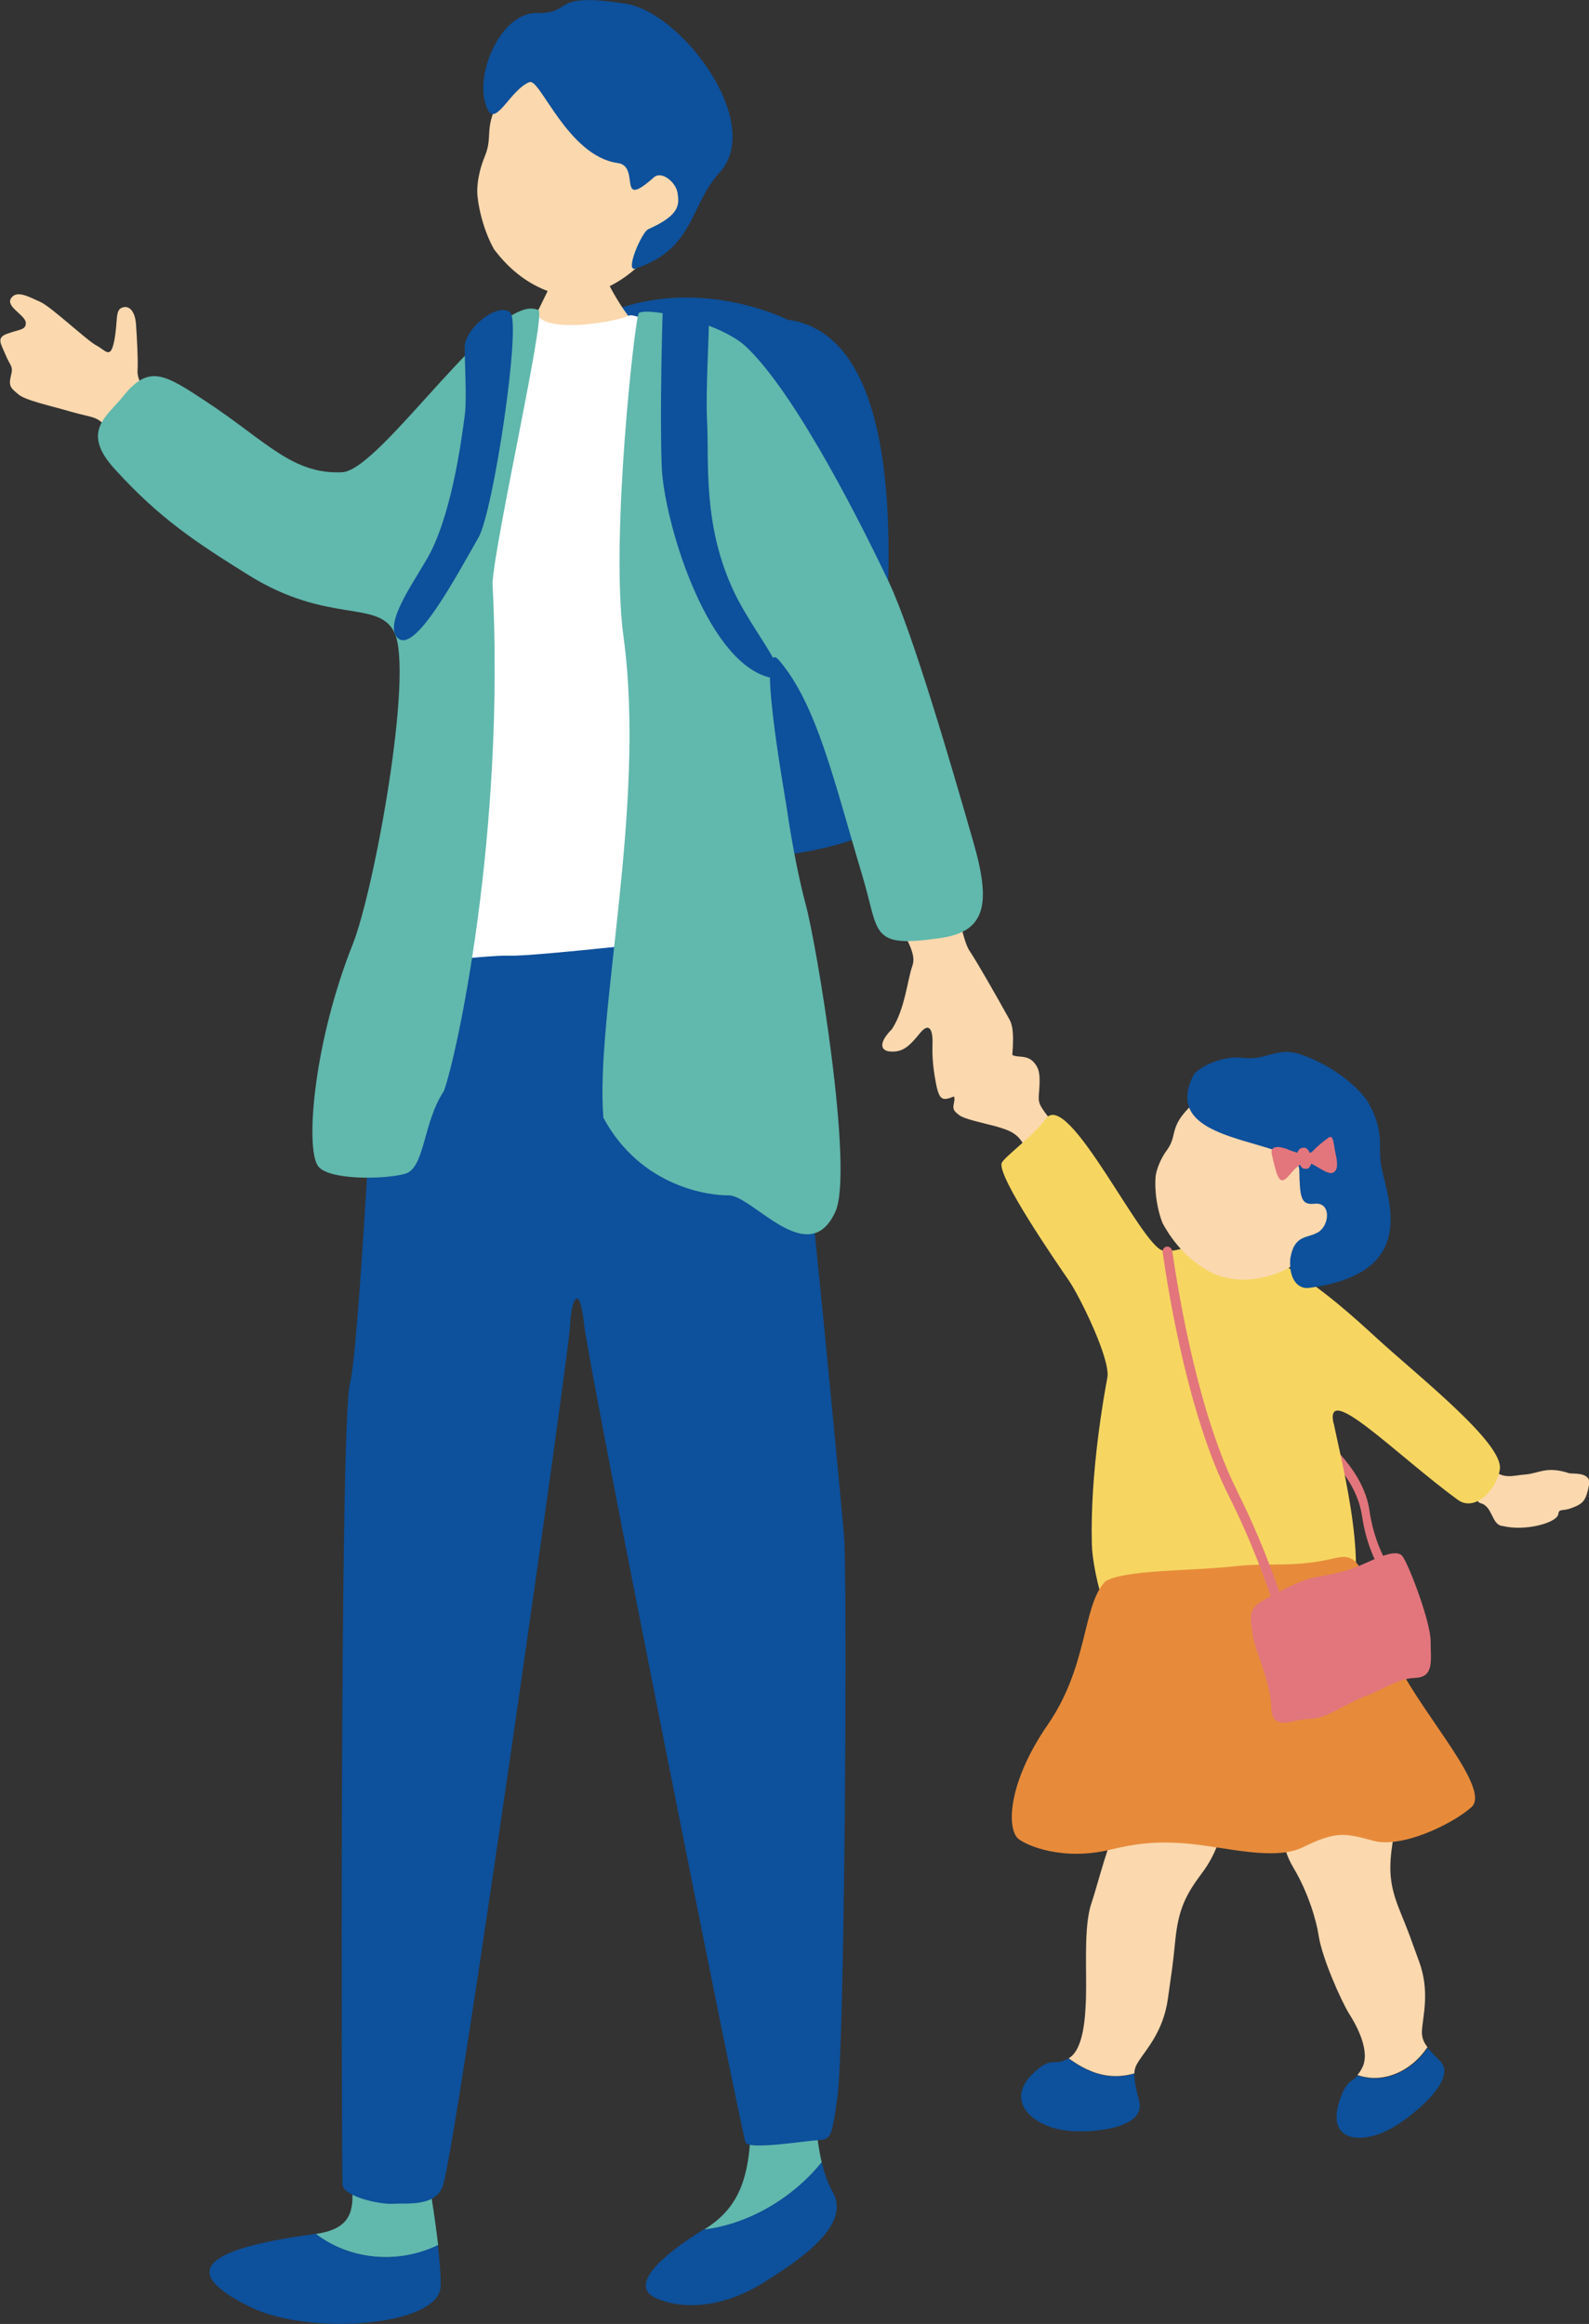 <?xml version="1.0" encoding="UTF-8"?>
<svg id="_レイヤー_2" data-name="レイヤー 2" xmlns="http://www.w3.org/2000/svg" viewBox="0 0 51.17 74.85">
  <rect x="0" y="0" width="51.17" height="74.85" fill="#333333" stroke="none"/>
  <g id="_レイヤー_1-2" data-name="レイヤー 1">
    <g>
      <path d="M43.86,48.83c-.17-1.22-1.27-2.17-1.74-2.52-.03-.02,0-.09.06-.15.06-.06.13-.09.16-.07.47.36,1.58,1.32,1.76,2.56.1.7.32,1.25.55,1.68-.09.06-.17.11-.25.16-.23-.43-.44-.98-.54-1.67Z" fill="#e2767c"/>
      <g>
        <g>
          <path d="M45.98,65.95c-.13-.16-.2-.32-.19-.54.03-.49.26-1.27-.09-2.23-.35-.96-.29-.82-.63-1.66-.34-.84-.35-1.36-.22-2.21.13-.84.02-1.65-.46-2.47-.48-.82-1.01-.9-2.02-.92-1.01-.02-.94.9-1.04,2.07-.08.75-.13,1.41.33,2.18.46.77.73,1.68.8,2.15.11.75.74,2.14.98,2.53.27.42.7,1.24.42,1.76-.05.1-.1.17-.15.22.84.3,1.75-.13,2.26-.9Z" fill="#fbd8ae"/>
          <path d="M45.98,65.95c-.51.77-1.42,1.19-2.26.9-.21.23-.39.16-.61.9-.35,1.18.67,1.34,1.64.83.68-.36,2.2-1.59,1.64-2.18-.16-.17-.3-.3-.41-.44Z" fill="#0d509b"/>
        </g>
        <path d="M47.98,47.29c.48.38.7.23,1.15.2.44-.04.68-.28,1.4-.04.1.03.74-.06.64.39-.1.49-.18.59-.56.73-.31.12-.4,0-.43.2-.04.27-1.04.56-1.79.38-.37-.03-.31-.65-.73-.74-.08-.02-.41-.51-.74-.68.15-.34.48-.51.64-.84.17.12.36.35.42.39Z" fill="#fbd8ae"/>
        <path d="M33.82,36.05c-.28-.35-.38-.5-.37-.7,0-.2.09-.72-.05-.98-.24-.45-.59-.28-.8-.39-.21-.1-.42-.14-.65-.24-.23-.1-.58-.11-.71.08-.13.19-.46.17-.44.34.01.17.06.36-.17.45-.24.09-.13.21-.03.46.1.24.17.23.12.45-.05.22,0,.26.16.39.16.13.7.24,1.16.36.46.13.73.23.93.61.01.02.03.06.06.1.35-.21.71-.4,1.08-.62-.14-.15-.24-.25-.29-.31Z" fill="#fbd8ae"/>
        <path d="M42.94,45.83c-.28-1.35,2.05,1.05,4.01,2.48.57.41,1.28-.39,1.35-1,.1-.84-2.62-2.98-3.93-4.18-.8-.73-1.72-1.58-3.03-2.39-1.04-.64-1.71-.75-2.21-.77-.62-.03-1.09.39-1.67.31-.67-.07-3.06-5.22-3.78-4.25-.44.6-1.4,1.27-1.43,1.45-.07.51,1.71,3.09,2.18,3.78.33.48,1.34,2.52,1.23,3.11-.1.53-.56,3.05-.5,5.36.02.95.65,3.56,1.58,3.43,2.52-.34,6.06-.53,6.51-1.1.98-1.03-.05-4.98-.3-6.21Z" fill="#f6d661"/>
        <g>
          <path d="M34.4,66.3c-.47.28-.52-.13-1.16.51-.85.84-.05,1.64,1.02,1.8.75.12,2.63-.02,2.43-.91-.09-.37-.17-.66-.16-.91-.81.23-1.48-.02-2.12-.49Z" fill="#0d509b"/>
          <path d="M39.44,57.84c-.02-1.04-2.8-.84-3.52,1.04-.36.92-.61,1.94-.77,2.41-.26.75-.15,2.13-.18,3.09-.02.52-.06,1.62-.55,1.91,0,0,0,0-.01,0,.64.47,1.31.72,2.12.49,0-.12.04-.24.11-.35.26-.42.82-.98.97-2.06.15-1.08.14-.92.24-1.9.1-.98.34-1.45.84-2.12.51-.67.78-1.47.76-2.51Z" fill="#fbd8ae"/>
        </g>
        <g>
          <path d="M41.53,40.82c-.95.52-1.94.49-2.59.13-.65-.36-1.14-.89-1.5-1.55-.24-.6-.27-1.34-.21-1.61.06-.25.18-.52.35-.75.39-.53-.03-.76,1.04-1.67.33-.28,2.03-1.44,3.82-.55,1.57.78,1.07,4.9-.92,6Z" fill="#fbd8ae"/>
          <path d="M38.46,34.59c.18-.23.9-.6,1.55-.52.81.1,1.07-.37,1.87-.11,1.11.37,1.95,1.15,2.18,1.55.5.86.34,1.38.4,1.91.11.97,1.45,3.56-2.3,4.06-.35.05-.66-.26-.61-.94.13-.8.56-.64.91-.86.36-.23.41-.97-.13-.91-.44.05-.47-.2-.49-1.09-.02-1.08-4.65-.71-3.39-3.08Z" fill="#0d509b"/>
          <g>
            <path d="M41.38,36.99c-.24-.09-.47-.06-.43.16.05.23.14.62.2.73.06.11.13.25.36-.02.23-.27.26-.28.42-.39.15-.1.15-.07.43.08.27.16.48.3.6.2.12-.09.12-.27.05-.59-.07-.32-.06-.64-.24-.51-.18.13-.38.3-.46.39-.08.09-.22.17-.41.12-.18-.05-.36-.1-.52-.18Z" fill="#e2767c"/>
            <path d="M41.89,36.98c-.07.05-.16.14-.1.34.06.2.12.31.2.32.14.02.16,0,.23-.14.07-.13.04-.23-.05-.39s-.16-.16-.27-.13Z" fill="#e2767c"/>
          </g>
        </g>
        <path d="M35.58,50.94c.59-.39,2.84-.34,4.14-.49,1.26-.14,1.9.06,3.29-.27,1.08-.26.79.98,2.04,3.48.83,1.65,2.98,3.98,2.33,4.55-.65.57-2.25,1.32-3.15,1.08-.91-.25-1.2-.32-2.26.2-.92.46-2.49,0-3.72-.11-1.03-.09-1.68,0-2.48.19-1.54.38-2.71-.13-2.97-.34-.38-.3-.37-1.78.94-3.68,1.31-1.9,1.11-3.81,1.84-4.6Z" fill="#e78b3b"/>
      </g>
      <path d="M40.35,52.74c-.06-.57-.23-.89.35-1.21.58-.31,1.15-.63,1.66-.73s.88-.14,1.44-.38c.55-.24,1.16-.55,1.36-.3.2.25.92,2.14.91,2.75,0,.6.12,1.14-.48,1.17s-.84.28-1.62.59-1.25.73-1.79.73c-.54,0-1.22.45-1.24-.37-.02-.82-.58-2-.58-2.25Z" fill="#e2767c"/>
      <path d="M39.83,48c-1.23-2.45-1.86-6.2-2.08-7.7-.01-.09-.09-.16-.18-.15-.09.01-.14.1-.13.19.22,1.52.86,5.32,2.12,7.82.71,1.41,1.22,2.78,1.6,3.97.09-.07.18-.13.26-.2-.38-1.18-.89-2.53-1.59-3.92Z" fill="#e2767c"/>
    </g>
    <g>
      <path d="M25.4,10.3c3.6.54,3.32,7.33,3.1,10.4-.2,2.78,1.5,3.76.51,5.32-1.4,2.2-9.92,1.91-11.26,1.12s-2.12-14.61.67-16.46c3.36-2.23,6.97-.37,6.97-.37Z" fill="#0d509b"/>
      <path d="M4.97,12.97c-.41-.53-.56-.76-.54-1.06.02-.3-.02-1.03-.05-1.46-.03-.44-.23-.63-.45-.54-.23.08-.13.44-.25,1.06-.12.62-.27.32-.57.16-.31-.16-1.47-1.26-1.82-1.41-.35-.15-.74-.39-.93-.12-.19.28.45.54.47.79.02.25-.24.22-.6.36-.36.13-.2.32-.05.68.15.37.26.35.17.68-.08.33,0,.39.24.59.23.2,1.05.37,1.73.57.68.2.91.11,1.19.68.02.03.14.29.37.53.7.47,1.26-.34,1.36-.98-.07-.22-.2-.44-.26-.52Z" fill="#fbd8ae"/>
      <path d="M30.27,27.46c.5,1.21.68,2.77.95,3.16.26.39.89,1.5,1.29,2.22.16.29.13.8.03,1.81-.04.45-.51-.13-.78.32-.45.76-.7.22-.95.31-.43.17-.55.23-.67-.39-.12-.61-.12-1.02-.11-1.31.01-.29-.06-.72-.4-.31-.33.41-.54.61-.91.6-.37,0-.45-.27,0-.72.42-.63.51-1.63.66-2.04.15-.41-.22-.86-.57-1.7-.36-.84.96-3.18,1.45-1.97Z" fill="#fbd8ae"/>
      <g>
        <path d="M10.17,71.95c2.28-.32.37-2.36,1.36-4.4,0,0,1.24-1.02,1.62-.16.29.65.76,3.19.96,4.93-1.31.63-2.85.46-3.93-.36Z" fill="#61b8ad"/>
        <path d="M10.15,71.95s.01,0,.02,0c1.09.83,2.63.99,3.93.36.06.54.1,1.01.09,1.32-.02,1.29-4.22,1.62-6.14.67-2.21-1.09-1.67-1.84,2.1-2.35Z" fill="#0d509b"/>
      </g>
      <g>
        <path d="M26.46,69.64c-.27-1.16-.26-2.73-.33-3.85-1.17-.77-2.01-.71-1.95,1.62.05,2.33-.15,3.56-1.49,4.39-.01,0-.02.02-.04.02,1.42-.16,2.88-1.01,3.81-2.17Z" fill="#61b8ad"/>
        <path d="M26.46,69.64c-.94,1.17-2.39,2.01-3.81,2.17-1.33.83-2.45,1.82-1.5,2.22.96.41,2.25.23,3.42-.5,1.17-.73,2.87-1.86,2.24-2.94-.15-.26-.26-.59-.35-.96Z" fill="#0d509b"/>
      </g>
      <path d="M12.29,29.75c-.07.49-.68,13.52-1.02,14.8-.34,1.28-.27,25.43-.24,25.81.02.38,1.19.65,1.64.62.45-.03,1.41.11,1.61-.64.51-1.88,4.06-26.91,4.08-27.65.02-.74.29-1.49.45-.03.16,1.46,5.08,26.11,5.2,26.35.12.24,1.93-.06,2.34-.08.42-.03.43-.11.61-1.32.25-1.67.33-16.94.22-18.16-.11-1.22-1.79-19.38-2.26-20.14-.47-.76-12.64.43-12.64.43Z" fill="#0d509b"/>
      <path d="M19.2,7.84c-.08,0-1.12.15-1.22.15-.03.18-.12.84-.2,1.07-.09.22-.73,1.52-.82,1.64,1.22.98,2.82.74,3.53-.26-.22-.1-.93-1.24-1.04-1.66-.09-.31-.25-.81-.25-.93Z" fill="#fbd8ae"/>
      <path d="M14.88,12.27c.57-.63,2.21-2.39,2.47-2.07.44.53,2.53.15,2.89-.03.35-.19,2.87,1.47,3.34,2.35.05.1-.28,4.03.35,6.93-.03.25.06.98.13,1.43.11.73.74,6.91,1.09,8.16.35,1.25.37,1.62-.14,1.52-.51-.1-.9-.41-1.67-.4-.77.02-6.07.65-6.92.62-.84-.03-3.87.42-3.89.05-.02-.29.96-6.07,1.39-9.04.59-4-1.6-6.7.97-9.53Z" fill="#fff"/>
      <path d="M12.7,20.37c-.52-1.07-2.14-.25-4.7-1.85-1.65-1.03-2.86-1.81-4.33-3.44-1.07-1.19-.22-1.67.29-2.31.84-1.05,1.34-.72,2.69.17,1.91,1.26,2.77,2.35,4.37,2.27,1.27-.07,5-5.88,6.32-5.22.25.13-1.38,7.29-1.48,8.78.42,8.09-1.17,15.33-1.57,16.38-.68,1.02-.6,2.49-1.26,2.66-.66.18-2.5.21-2.8-.27-.4-.63-.12-3.99,1.13-7.13.69-1.73,1.97-8.74,1.34-10.04Z" fill="#61b8ad"/>
      <path d="M20.57,10.08c.35-.19,2.63.3,3.47,1.1,1.66,1.58,3.86,6.04,4.58,7.56.76,1.6,2.02,5.92,2.73,8.4.57,1.98.39,2.86-1.05,3.07-2.31.34-1.97-.14-2.52-1.97-.92-3.07-1.47-5.54-2.69-6.97-.75-.88.15,4.13.23,4.66.22,1.5.45,2.54.62,3.18.35,1.25,1.57,8.58.96,9.92-.87,1.9-2.67-.54-3.44-.53-.58.01-2.81-.24-4.03-2.5-.27-3.29,1.39-10.03.65-15.48-.44-3.19.38-10.38.49-10.43Z" fill="#61b8ad"/>
      <g>
        <path d="M20.71,8.42c-.95.97-2.06,1.26-2.84,1.03-.79-.23-1.44-.73-1.96-1.42-.38-.67-.56-1.58-.54-1.94.01-.33.1-.71.24-1.05.33-.79-.18-.93.83-2.43.31-.46.77-1.5,2.92-1,1.89.44,5.21,4.01,1.35,6.81Z" fill="#fbd8ae"/>
        <path d="M17.06,2.64c-.61.23-1.08,1.43-1.35.9-.51-1.02.39-3.15,1.58-3.12,1.22.02.37-.69,2.86-.3,1.81.28,4.48,3.85,3.02,5.44-.96,1.05-.81,2.47-2.71,3.09-.35.12.21-1.19.42-1.27,1.04-.46.99-.81.94-1.16s-.51-.73-.76-.51c-1.23,1.09-.41-.36-1.17-.46-1.61-.22-2.52-2.78-2.84-2.6Z" fill="#0d509b"/>
      </g>
      <path d="M22.84,10.23c-.44-.27-1.5-.19-1.5-.19,0,0-.1,3.17-.03,5,.07,1.7,1.39,6.17,3.4,6.76,1.08.32-.39-1.32-1.05-2.69-1.05-2.18-.82-4.25-.89-5.53-.05-.99.06-2.6.06-3.35Z" fill="#0d509b"/>
      <path d="M14.96,11.13c.14-.74,1.19-1.4,1.48-1.05.34.42-.55,6.38-1.03,7.23-.74,1.29-2.08,3.82-2.62,3.22-.46-.5.71-2.01,1.09-2.77.71-1.43,1-3.73,1.09-4.41.07-.53-.02-1.82,0-2.23Z" fill="#0d509b"/>
    </g>
  </g>
</svg>